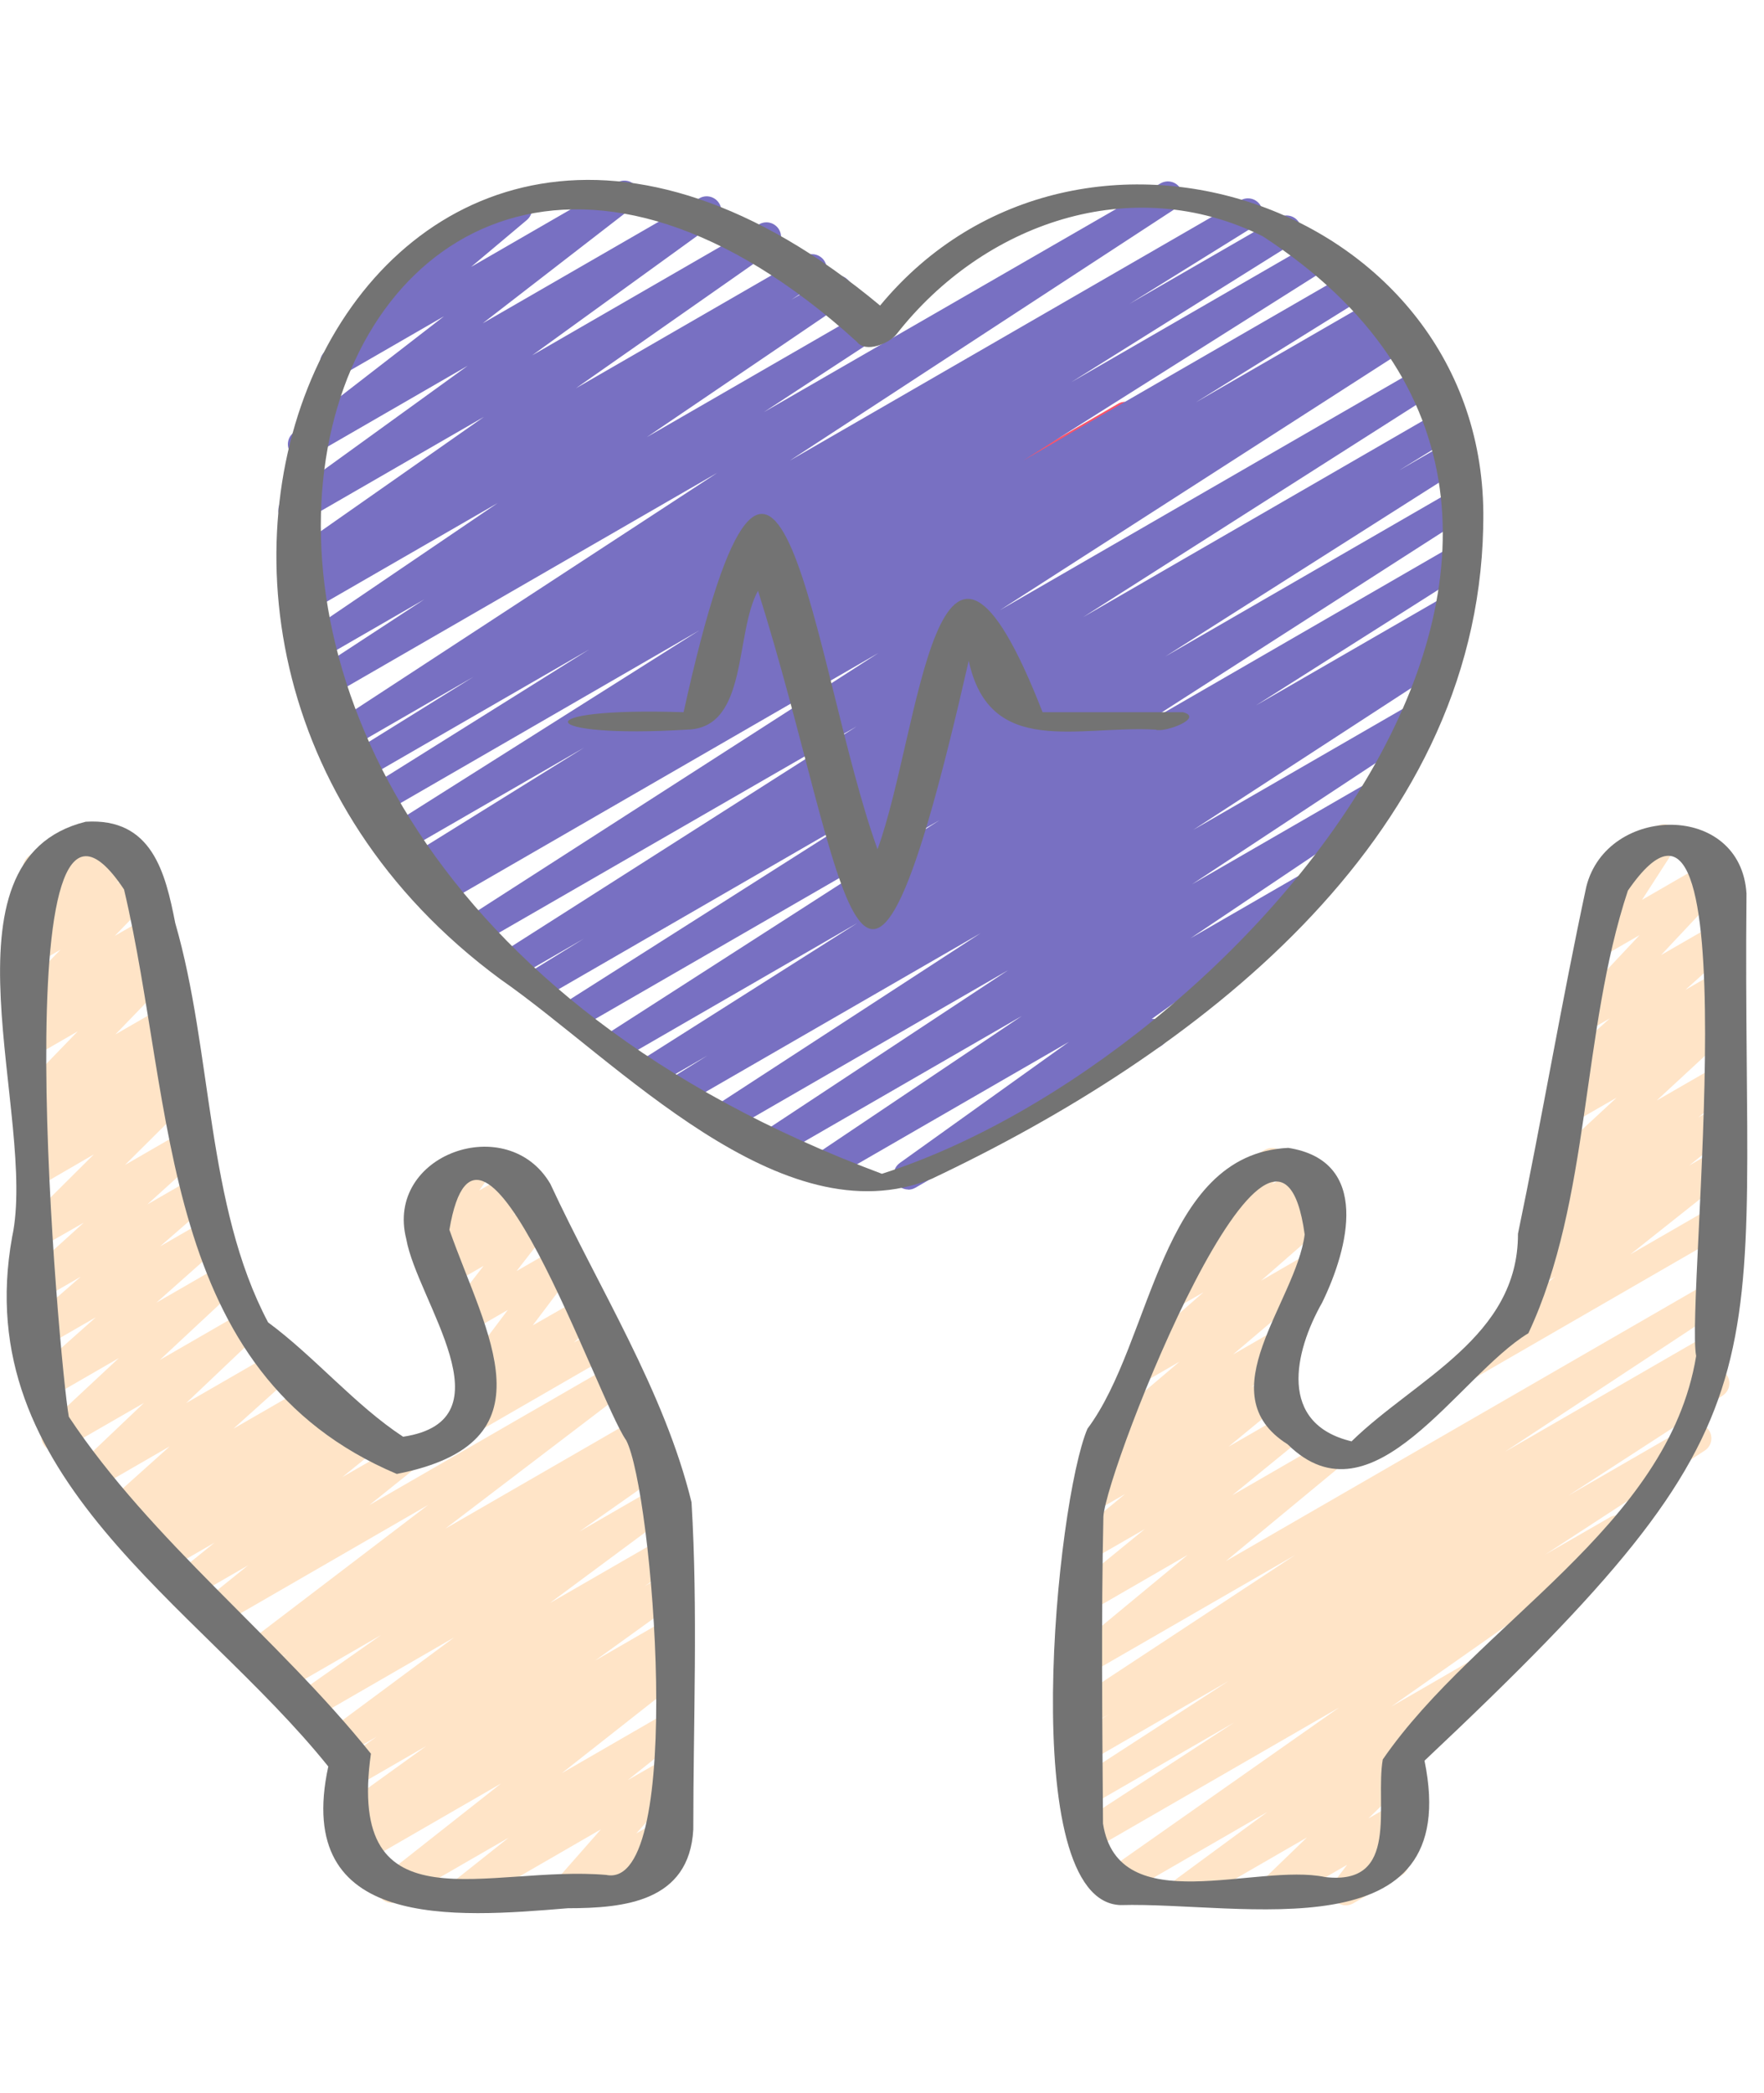 <svg width="59" height="70" viewBox="0 0 59 70" fill="none" xmlns="http://www.w3.org/2000/svg">
<g clip-path="url(#clip0_24005_4743)">
<g clip-path="url(#clip1_24005_4743)">
<g clip-path="url(#clip2_24005_4743)">
<path d="M39.636 63.723C39.533 63.723 39.432 63.69 39.349 63.63C39.265 63.569 39.203 63.484 39.17 63.386C39.138 63.288 39.138 63.182 39.169 63.084C39.201 62.986 39.263 62.9 39.346 62.839L42.396 60.595L37.479 63.435C37.37 63.503 37.238 63.524 37.113 63.495C36.988 63.467 36.88 63.39 36.81 63.282C36.742 63.173 36.718 63.043 36.744 62.917C36.771 62.792 36.846 62.682 36.953 62.611L44.786 57.108L36.462 61.913C36.351 61.978 36.22 61.996 36.096 61.965C35.972 61.934 35.866 61.856 35.799 61.747C35.732 61.638 35.71 61.508 35.738 61.383C35.766 61.258 35.842 61.15 35.95 61.08L41.287 57.602L36.448 60.395C36.338 60.457 36.207 60.475 36.084 60.443C35.961 60.411 35.855 60.333 35.789 60.225C35.722 60.116 35.701 59.986 35.729 59.862C35.757 59.738 35.832 59.63 35.938 59.56L41.099 56.214L36.447 58.9C36.336 58.963 36.205 58.981 36.082 58.949C35.958 58.917 35.852 58.838 35.786 58.729C35.72 58.62 35.699 58.489 35.728 58.365C35.756 58.24 35.833 58.132 35.94 58.063L37.097 57.327L36.448 57.702C36.338 57.762 36.209 57.778 36.087 57.746C35.966 57.714 35.861 57.636 35.795 57.53C35.729 57.423 35.706 57.294 35.732 57.171C35.758 57.048 35.83 56.94 35.934 56.869L43.321 52.004L36.448 55.97C36.342 56.033 36.216 56.053 36.096 56.027C35.976 56 35.87 55.929 35.8 55.828C35.729 55.727 35.7 55.603 35.717 55.481C35.734 55.359 35.797 55.248 35.893 55.171L39.723 52.002L36.448 53.895C36.342 53.956 36.216 53.975 36.097 53.947C35.977 53.92 35.872 53.849 35.802 53.748C35.733 53.647 35.704 53.524 35.721 53.402C35.738 53.281 35.8 53.17 35.895 53.092L38.288 51.139L36.443 52.201C36.337 52.264 36.211 52.285 36.09 52.258C35.969 52.232 35.863 52.161 35.793 52.059C35.723 51.958 35.693 51.834 35.711 51.711C35.729 51.589 35.792 51.478 35.889 51.401L37.628 49.968L36.532 50.599C36.425 50.663 36.298 50.684 36.177 50.657C36.055 50.63 35.948 50.558 35.878 50.455C35.808 50.352 35.78 50.226 35.8 50.103C35.82 49.98 35.886 49.87 35.984 49.794L37.498 48.594L37.042 48.858C36.937 48.918 36.812 48.937 36.694 48.91C36.575 48.884 36.47 48.814 36.4 48.714C36.33 48.615 36.3 48.493 36.315 48.372C36.33 48.251 36.389 48.14 36.482 48.061L39.454 45.537L38.329 46.187C38.224 46.246 38.1 46.265 37.981 46.239C37.863 46.213 37.759 46.144 37.688 46.045C37.618 45.947 37.587 45.826 37.6 45.705C37.614 45.585 37.671 45.474 37.762 45.394L40.248 43.221L39.572 43.611C39.466 43.672 39.341 43.691 39.221 43.664C39.102 43.638 38.997 43.567 38.927 43.467C38.857 43.366 38.827 43.243 38.843 43.122C38.859 43.001 38.921 42.89 39.015 42.811L39.938 42.041C39.863 42.014 39.795 41.969 39.741 41.909C39.687 41.85 39.649 41.778 39.629 41.7C39.61 41.622 39.61 41.541 39.629 41.463C39.648 41.385 39.687 41.313 39.74 41.254L40.708 40.182C40.649 40.141 40.599 40.087 40.564 40.025C40.532 39.969 40.511 39.908 40.502 39.844C40.494 39.781 40.498 39.716 40.515 39.654C40.531 39.592 40.56 39.534 40.599 39.483C40.638 39.432 40.687 39.389 40.743 39.357L42.297 38.459C42.397 38.4 42.516 38.38 42.63 38.401C42.745 38.422 42.848 38.484 42.921 38.574C42.995 38.665 43.033 38.779 43.03 38.895C43.027 39.012 42.983 39.123 42.904 39.21L42.548 39.604L43.6 38.996C43.706 38.935 43.831 38.916 43.95 38.943C44.069 38.97 44.174 39.04 44.244 39.14C44.314 39.24 44.344 39.363 44.328 39.484C44.312 39.605 44.252 39.716 44.158 39.795L44.015 39.913L44.097 39.866C44.203 39.806 44.326 39.788 44.445 39.814C44.563 39.84 44.667 39.909 44.738 40.008C44.808 40.106 44.84 40.227 44.826 40.347C44.812 40.468 44.755 40.579 44.664 40.659L42.177 42.832L43.649 41.98C43.755 41.917 43.881 41.897 44.001 41.922C44.122 41.948 44.228 42.018 44.299 42.119C44.37 42.22 44.4 42.344 44.384 42.466C44.368 42.588 44.306 42.699 44.211 42.778L41.237 45.302L42.798 44.401C42.905 44.34 43.031 44.321 43.151 44.349C43.271 44.377 43.376 44.449 43.446 44.55C43.515 44.652 43.543 44.777 43.525 44.898C43.506 45.02 43.443 45.131 43.346 45.208L41.836 46.404L42.273 46.151C42.38 46.091 42.504 46.072 42.623 46.099C42.743 46.127 42.847 46.197 42.917 46.297C42.986 46.398 43.016 46.521 43 46.642C42.983 46.763 42.922 46.873 42.829 46.952L41.088 48.384L43.056 47.251C43.162 47.189 43.288 47.169 43.409 47.196C43.529 47.223 43.635 47.294 43.705 47.396C43.775 47.497 43.804 47.621 43.787 47.743C43.769 47.865 43.706 47.976 43.61 48.054L41.216 50.007L44.273 48.242C44.379 48.18 44.505 48.16 44.625 48.186C44.745 48.212 44.851 48.283 44.922 48.384C44.992 48.485 45.021 48.609 45.004 48.731C44.987 48.853 44.924 48.964 44.828 49.042L40.998 52.212L57.197 42.859C57.307 42.798 57.437 42.782 57.558 42.814C57.68 42.846 57.784 42.924 57.85 43.031C57.916 43.138 57.939 43.266 57.913 43.389C57.887 43.512 57.815 43.62 57.712 43.692L50.33 48.556L57.167 44.608C57.278 44.545 57.409 44.527 57.532 44.559C57.656 44.591 57.762 44.67 57.828 44.779C57.894 44.888 57.915 45.019 57.886 45.143C57.858 45.267 57.781 45.375 57.674 45.444L56.531 46.169L57.115 45.832C57.226 45.772 57.355 45.756 57.477 45.788C57.599 45.821 57.703 45.899 57.769 46.006C57.835 46.114 57.857 46.242 57.83 46.365C57.803 46.489 57.731 46.597 57.627 46.667L52.456 50.018L56.495 47.686C56.55 47.652 56.61 47.63 56.674 47.62C56.737 47.609 56.802 47.612 56.865 47.627C56.927 47.642 56.986 47.669 57.038 47.707C57.09 47.744 57.134 47.792 57.168 47.847C57.202 47.901 57.224 47.962 57.234 48.026C57.244 48.089 57.242 48.154 57.227 48.217C57.212 48.279 57.185 48.338 57.147 48.39C57.109 48.442 57.062 48.486 57.007 48.52L51.681 51.991L53.842 50.746C53.951 50.683 54.08 50.664 54.202 50.694C54.325 50.724 54.431 50.8 54.498 50.906C54.566 51.012 54.59 51.14 54.566 51.264C54.542 51.387 54.471 51.497 54.368 51.569L46.527 57.079L49.545 55.336C49.653 55.274 49.781 55.256 49.902 55.285C50.023 55.314 50.129 55.389 50.197 55.493C50.265 55.597 50.291 55.724 50.269 55.846C50.247 55.969 50.179 56.079 50.079 56.153L46.819 58.552C46.908 58.537 46.999 58.546 47.084 58.579C47.168 58.612 47.242 58.667 47.297 58.739C47.369 58.834 47.404 58.953 47.394 59.072C47.385 59.191 47.332 59.302 47.246 59.385L45.767 60.816L46.664 60.301C46.762 60.244 46.877 60.223 46.989 60.242C47.1 60.262 47.202 60.319 47.275 60.406C47.35 60.491 47.393 60.599 47.397 60.712C47.401 60.825 47.367 60.935 47.298 61.026L46.699 61.816C46.772 61.826 46.842 61.853 46.903 61.894C46.964 61.936 47.015 61.991 47.051 62.055C47.083 62.111 47.104 62.172 47.113 62.236C47.121 62.3 47.117 62.364 47.101 62.427C47.084 62.489 47.055 62.547 47.016 62.598C46.977 62.649 46.928 62.691 46.872 62.723L45.252 63.66C45.154 63.714 45.041 63.734 44.93 63.715C44.82 63.696 44.719 63.64 44.645 63.556C44.571 63.471 44.528 63.364 44.524 63.252C44.52 63.14 44.554 63.03 44.621 62.94L45.056 62.366L42.813 63.66C42.71 63.721 42.588 63.74 42.471 63.717C42.354 63.693 42.249 63.627 42.177 63.532C42.105 63.437 42.071 63.318 42.08 63.199C42.089 63.08 42.142 62.968 42.228 62.885L43.711 61.453L39.886 63.662C39.812 63.705 39.727 63.727 39.642 63.727L39.636 63.723Z" fill="#FFE4C7"/>
<path d="M49.029 46.184C48.927 46.184 48.828 46.152 48.745 46.093C48.663 46.034 48.6 45.951 48.567 45.855C48.533 45.759 48.531 45.655 48.559 45.557C48.588 45.46 48.646 45.373 48.726 45.311L52.023 42.691L51.49 42.999C51.383 43.06 51.258 43.079 51.137 43.052C51.017 43.025 50.912 42.953 50.842 42.851C50.772 42.75 50.744 42.626 50.762 42.504C50.78 42.382 50.843 42.271 50.939 42.194L52.296 41.104L51.81 41.384C51.703 41.446 51.577 41.465 51.457 41.437C51.337 41.41 51.231 41.338 51.162 41.237C51.092 41.135 51.063 41.011 51.081 40.889C51.099 40.767 51.163 40.657 51.259 40.579L52.337 39.709L52.115 39.838C52.011 39.898 51.888 39.919 51.77 39.894C51.651 39.87 51.547 39.803 51.475 39.706C51.403 39.609 51.37 39.488 51.382 39.368C51.393 39.248 51.449 39.137 51.538 39.055L54.072 36.708L52.559 37.58C52.452 37.641 52.326 37.659 52.207 37.632C52.087 37.604 51.982 37.532 51.913 37.431C51.844 37.329 51.815 37.205 51.833 37.084C51.851 36.962 51.914 36.852 52.01 36.775L52.536 36.354C52.44 36.348 52.347 36.313 52.27 36.255C52.193 36.197 52.136 36.117 52.104 36.026C52.072 35.935 52.068 35.837 52.092 35.743C52.115 35.65 52.166 35.565 52.238 35.501L53.844 34.058L53.172 34.446C53.071 34.504 52.952 34.523 52.837 34.501C52.722 34.479 52.619 34.416 52.546 34.325C52.473 34.233 52.435 34.119 52.44 34.002C52.444 33.885 52.49 33.773 52.569 33.687L54.84 31.273L53.662 31.953C53.567 32.008 53.457 32.029 53.348 32.014C53.239 31.998 53.139 31.947 53.063 31.867C52.988 31.788 52.941 31.685 52.93 31.576C52.92 31.467 52.947 31.357 53.006 31.265L54.163 29.464C54.048 29.497 53.925 29.487 53.818 29.435C53.71 29.384 53.625 29.295 53.578 29.185C53.532 29.075 53.527 28.951 53.565 28.838C53.603 28.725 53.681 28.63 53.784 28.57L55.408 27.633C55.503 27.577 55.614 27.555 55.723 27.571C55.832 27.586 55.932 27.638 56.008 27.717C56.084 27.797 56.131 27.9 56.141 28.009C56.151 28.119 56.124 28.229 56.064 28.321L54.921 30.094L57.228 28.762C57.33 28.703 57.449 28.683 57.565 28.705C57.68 28.727 57.784 28.789 57.857 28.881C57.93 28.974 57.968 29.089 57.963 29.206C57.958 29.324 57.91 29.435 57.83 29.521L55.558 31.94L57.404 30.876C57.509 30.814 57.633 30.794 57.752 30.818C57.871 30.843 57.976 30.911 58.048 31.01C58.119 31.108 58.151 31.23 58.138 31.351C58.125 31.471 58.067 31.583 57.976 31.664L56.371 33.105L57.374 32.526C57.481 32.462 57.608 32.442 57.73 32.469C57.852 32.495 57.958 32.568 58.028 32.671C58.098 32.774 58.126 32.899 58.107 33.022C58.087 33.145 58.021 33.256 57.922 33.332L57.572 33.616C57.654 33.611 57.737 33.626 57.812 33.66C57.887 33.695 57.952 33.748 58.001 33.814C58.073 33.91 58.106 34.03 58.095 34.15C58.084 34.27 58.029 34.382 57.941 34.464L55.408 36.807L57.328 35.7C57.435 35.638 57.561 35.619 57.681 35.646C57.801 35.673 57.907 35.745 57.976 35.847C58.046 35.948 58.075 36.073 58.057 36.194C58.039 36.316 57.975 36.427 57.879 36.504L56.799 37.375L57.305 37.084C57.412 37.022 57.538 37.003 57.658 37.031C57.778 37.058 57.883 37.129 57.953 37.231C58.023 37.333 58.051 37.457 58.033 37.579C58.016 37.701 57.952 37.811 57.856 37.889L56.499 38.979L57.278 38.527C57.385 38.466 57.511 38.447 57.631 38.475C57.751 38.503 57.856 38.575 57.925 38.677C57.994 38.779 58.022 38.903 58.004 39.025C57.986 39.147 57.922 39.257 57.826 39.334L54.529 41.951L57.244 40.384C57.3 40.349 57.362 40.327 57.426 40.317C57.491 40.307 57.557 40.31 57.62 40.326C57.684 40.342 57.743 40.371 57.795 40.41C57.847 40.45 57.891 40.499 57.924 40.556C57.956 40.612 57.977 40.675 57.986 40.74C57.994 40.804 57.989 40.87 57.971 40.933C57.953 40.996 57.923 41.055 57.882 41.106C57.841 41.157 57.791 41.199 57.733 41.23L49.274 46.115C49.199 46.158 49.115 46.181 49.029 46.181V46.184Z" fill="#FFE4C7"/>
<path d="M15.287 48.204C15.188 48.205 15.091 48.175 15.008 48.119C14.926 48.063 14.863 47.983 14.828 47.89C14.793 47.797 14.786 47.696 14.81 47.599C14.834 47.503 14.887 47.416 14.961 47.35L15.981 46.441C15.891 46.44 15.802 46.415 15.725 46.367C15.648 46.318 15.586 46.25 15.546 46.169C15.506 46.087 15.489 45.996 15.498 45.906C15.506 45.816 15.54 45.73 15.594 45.657L16.986 43.808L15.606 44.605C15.508 44.66 15.393 44.681 15.281 44.662C15.17 44.643 15.068 44.586 14.994 44.5C14.919 44.415 14.877 44.307 14.873 44.193C14.87 44.08 14.906 43.969 14.975 43.88L16.174 42.336L15.039 42.99C14.938 43.048 14.82 43.069 14.706 43.048C14.592 43.027 14.488 42.966 14.415 42.876C14.341 42.786 14.302 42.673 14.305 42.557C14.307 42.441 14.351 42.329 14.428 42.242L15.109 41.475L14.606 41.766C14.509 41.822 14.396 41.843 14.286 41.827C14.175 41.81 14.074 41.756 13.999 41.673C13.923 41.591 13.878 41.485 13.871 41.374C13.864 41.262 13.895 41.152 13.96 41.061L14.5 40.291C14.315 40.259 14.159 40.206 14.067 40.046C14.035 39.99 14.014 39.929 14.005 39.865C13.997 39.801 14.001 39.737 14.018 39.675C14.034 39.612 14.063 39.554 14.102 39.503C14.141 39.452 14.19 39.41 14.246 39.378L15.841 38.457C15.937 38.401 16.05 38.38 16.16 38.396C16.271 38.413 16.372 38.467 16.447 38.549C16.523 38.632 16.568 38.737 16.575 38.849C16.582 38.96 16.551 39.071 16.486 39.162L16.029 39.814L17.241 39.114C17.341 39.055 17.459 39.035 17.573 39.056C17.688 39.076 17.791 39.137 17.865 39.227C17.938 39.317 17.977 39.431 17.975 39.547C17.973 39.663 17.929 39.775 17.852 39.862L17.171 40.63L17.846 40.24C17.945 40.184 18.059 40.164 18.171 40.183C18.283 40.202 18.384 40.259 18.459 40.344C18.533 40.43 18.575 40.538 18.579 40.651C18.582 40.764 18.547 40.875 18.477 40.965L17.278 42.509L18.578 41.759C18.676 41.706 18.789 41.688 18.899 41.707C19.008 41.726 19.108 41.782 19.181 41.866C19.255 41.95 19.297 42.056 19.303 42.167C19.308 42.278 19.275 42.388 19.21 42.478L17.818 44.326L19.39 43.428C19.494 43.368 19.618 43.348 19.737 43.373C19.855 43.398 19.96 43.467 20.031 43.565C20.102 43.663 20.134 43.785 20.121 43.905C20.108 44.026 20.05 44.137 19.96 44.217L19.19 44.903L19.903 44.492C20.015 44.427 20.149 44.41 20.274 44.443C20.4 44.477 20.506 44.559 20.571 44.671C20.636 44.784 20.654 44.917 20.62 45.043C20.586 45.168 20.504 45.275 20.392 45.34L15.537 48.143C15.461 48.186 15.375 48.207 15.287 48.204Z" fill="#FFE4C7"/>
<path d="M15.566 63.722C15.464 63.723 15.365 63.691 15.282 63.633C15.199 63.574 15.137 63.491 15.103 63.395C15.07 63.299 15.067 63.195 15.095 63.098C15.123 63 15.181 62.914 15.261 62.85L17.014 61.458L13.345 63.576C13.238 63.638 13.112 63.657 12.991 63.629C12.871 63.601 12.766 63.529 12.696 63.426C12.627 63.324 12.599 63.2 12.618 63.078C12.637 62.955 12.701 62.845 12.798 62.769L16.759 59.647L12.079 62.349C11.969 62.419 11.836 62.442 11.709 62.414C11.582 62.385 11.472 62.308 11.402 62.198C11.332 62.089 11.309 61.956 11.337 61.829C11.366 61.702 11.443 61.592 11.553 61.522L11.924 61.266C11.814 61.313 11.691 61.318 11.577 61.28C11.464 61.242 11.368 61.164 11.309 61.061C11.249 60.957 11.229 60.835 11.253 60.718C11.277 60.601 11.343 60.497 11.439 60.425L14.262 58.391L11.965 59.717C11.855 59.787 11.723 59.81 11.596 59.782C11.469 59.754 11.359 59.677 11.289 59.567C11.22 59.458 11.196 59.325 11.224 59.198C11.252 59.071 11.33 58.961 11.439 58.891L12.602 58.082L11.486 58.723C11.378 58.786 11.25 58.805 11.129 58.776C11.007 58.747 10.901 58.673 10.832 58.569C10.763 58.464 10.737 58.337 10.759 58.214C10.781 58.091 10.849 57.981 10.95 57.907L15.191 54.761L10.378 57.54C10.268 57.607 10.137 57.628 10.012 57.599C9.887 57.571 9.778 57.494 9.709 57.386C9.64 57.278 9.617 57.147 9.643 57.021C9.67 56.896 9.745 56.786 9.852 56.715L12.745 54.682L9.471 56.575C9.361 56.641 9.23 56.661 9.105 56.63C8.981 56.6 8.873 56.523 8.805 56.414C8.737 56.305 8.715 56.174 8.743 56.049C8.77 55.924 8.846 55.815 8.954 55.745L9.607 55.309L8.749 55.802C8.642 55.863 8.515 55.88 8.395 55.852C8.275 55.823 8.171 55.75 8.102 55.647C8.034 55.544 8.007 55.419 8.026 55.297C8.046 55.176 8.111 55.066 8.209 54.99L14.325 50.328L7.383 54.338C7.276 54.401 7.15 54.421 7.029 54.394C6.908 54.367 6.801 54.295 6.731 54.193C6.661 54.091 6.632 53.966 6.651 53.843C6.669 53.721 6.734 53.61 6.831 53.533L8.297 52.352L6.496 53.391C6.39 53.452 6.264 53.471 6.144 53.444C6.024 53.417 5.919 53.345 5.849 53.244C5.78 53.143 5.751 53.019 5.768 52.897C5.786 52.776 5.849 52.665 5.944 52.587L7.176 51.592L5.64 52.478C5.533 52.539 5.406 52.556 5.286 52.528C5.166 52.499 5.061 52.426 4.993 52.323C4.924 52.22 4.897 52.095 4.917 51.974C4.937 51.852 5.002 51.742 5.099 51.666L5.155 51.623L4.945 51.741C4.838 51.802 4.711 51.82 4.591 51.792C4.471 51.763 4.366 51.691 4.297 51.588C4.228 51.486 4.2 51.361 4.22 51.239C4.239 51.117 4.304 51.007 4.401 50.931L4.688 50.708L4.225 50.974C4.121 51.035 3.997 51.054 3.879 51.029C3.76 51.004 3.655 50.936 3.584 50.838C3.513 50.74 3.481 50.619 3.494 50.498C3.507 50.378 3.564 50.267 3.654 50.186L5.678 48.371L3.154 49.828C3.05 49.889 2.928 49.909 2.81 49.885C2.692 49.861 2.588 49.794 2.516 49.698C2.444 49.602 2.41 49.483 2.421 49.363C2.431 49.244 2.485 49.132 2.572 49.05L4.813 46.92L2.113 48.476C2.009 48.535 1.887 48.555 1.77 48.53C1.653 48.505 1.548 48.439 1.477 48.343C1.406 48.246 1.372 48.127 1.383 48.008C1.393 47.889 1.447 47.777 1.535 47.695L3.974 45.42L1.546 46.822C1.441 46.879 1.319 46.896 1.203 46.87C1.086 46.843 0.983 46.775 0.914 46.677C0.844 46.58 0.813 46.461 0.825 46.342C0.838 46.223 0.893 46.113 0.981 46.032L3.208 44.053L1.467 45.058C1.362 45.12 1.237 45.14 1.118 45.114C0.998 45.089 0.893 45.02 0.822 44.92C0.751 44.821 0.72 44.698 0.734 44.577C0.749 44.456 0.809 44.344 0.901 44.265L2.704 42.696L1.442 43.426C1.337 43.486 1.214 43.506 1.096 43.48C0.978 43.456 0.873 43.388 0.802 43.29C0.731 43.192 0.698 43.071 0.711 42.951C0.723 42.831 0.78 42.72 0.87 42.639L2.801 40.891L1.402 41.691C1.299 41.751 1.178 41.771 1.062 41.748C0.945 41.724 0.841 41.66 0.769 41.565C0.697 41.471 0.661 41.354 0.669 41.235C0.677 41.117 0.728 41.005 0.812 40.921L3.139 38.607L1.371 39.634C1.264 39.695 1.139 39.715 1.018 39.688C0.898 39.661 0.793 39.59 0.723 39.489C0.653 39.388 0.623 39.264 0.64 39.143C0.658 39.021 0.72 38.91 0.815 38.832L1.16 38.55C1.056 38.562 0.951 38.54 0.861 38.488C0.77 38.435 0.699 38.355 0.657 38.259C0.615 38.163 0.605 38.057 0.628 37.955C0.652 37.853 0.707 37.761 0.787 37.693L1.464 37.108L1.329 37.187C1.226 37.246 1.106 37.266 0.99 37.244C0.874 37.221 0.77 37.158 0.698 37.065C0.625 36.972 0.589 36.855 0.595 36.738C0.601 36.62 0.65 36.508 0.732 36.423L2.601 34.491L1.297 35.244C1.192 35.304 1.069 35.324 0.951 35.299C0.833 35.274 0.728 35.206 0.657 35.109C0.586 35.011 0.554 34.891 0.566 34.771C0.578 34.651 0.634 34.539 0.724 34.458L1.42 33.827L1.274 33.911C1.172 33.971 1.051 33.992 0.934 33.97C0.818 33.948 0.713 33.884 0.64 33.79C0.568 33.697 0.531 33.58 0.538 33.462C0.545 33.343 0.594 33.231 0.677 33.147L2.026 31.759L1.241 32.216C1.139 32.275 1.018 32.295 0.902 32.272C0.785 32.249 0.681 32.185 0.609 32.091C0.536 31.997 0.501 31.88 0.508 31.762C0.515 31.644 0.565 31.532 0.649 31.448L1.309 30.782L1.218 30.834C1.119 30.892 1.002 30.913 0.888 30.893C0.775 30.874 0.672 30.815 0.598 30.727C0.524 30.639 0.483 30.527 0.482 30.412C0.482 30.297 0.523 30.186 0.596 30.097L1.105 29.481C1.016 29.451 0.937 29.396 0.878 29.323C0.819 29.249 0.782 29.16 0.773 29.066C0.763 28.972 0.781 28.878 0.824 28.794C0.866 28.709 0.932 28.639 1.014 28.592L2.677 27.632C2.776 27.573 2.892 27.552 3.006 27.571C3.119 27.59 3.221 27.649 3.296 27.737C3.37 27.825 3.41 27.937 3.41 28.052C3.41 28.168 3.37 28.279 3.296 28.368L3.085 28.617L3.969 28.107C4.071 28.048 4.192 28.028 4.308 28.05C4.425 28.073 4.529 28.138 4.601 28.232C4.673 28.326 4.709 28.443 4.702 28.561C4.695 28.679 4.644 28.791 4.561 28.875L3.901 29.542L4.583 29.148C4.685 29.082 4.808 29.056 4.929 29.075C5.049 29.095 5.157 29.159 5.233 29.254C5.309 29.349 5.346 29.47 5.338 29.591C5.33 29.713 5.277 29.827 5.189 29.911L3.838 31.3L4.897 30.689C5.003 30.627 5.127 30.607 5.246 30.632C5.366 30.657 5.472 30.725 5.543 30.824C5.615 30.923 5.646 31.045 5.632 31.166C5.618 31.288 5.56 31.399 5.468 31.479L4.768 32.111L5.13 31.9C5.232 31.842 5.352 31.822 5.467 31.845C5.583 31.868 5.686 31.931 5.759 32.024C5.831 32.117 5.867 32.233 5.861 32.35C5.855 32.468 5.807 32.579 5.725 32.664L3.86 34.595L5.479 33.661C5.585 33.6 5.709 33.581 5.828 33.607C5.947 33.633 6.052 33.702 6.123 33.801C6.193 33.901 6.224 34.023 6.209 34.144C6.195 34.265 6.135 34.376 6.043 34.455L5.367 35.039L5.715 34.845C5.821 34.785 5.946 34.766 6.066 34.793C6.185 34.821 6.29 34.892 6.359 34.992C6.429 35.093 6.458 35.216 6.442 35.337C6.425 35.458 6.363 35.569 6.269 35.647L6.04 35.835C6.132 35.809 6.23 35.811 6.32 35.841C6.411 35.871 6.491 35.927 6.55 36.002C6.623 36.097 6.658 36.214 6.65 36.333C6.642 36.452 6.591 36.563 6.507 36.647L4.18 38.961L6.284 37.746C6.389 37.686 6.512 37.666 6.63 37.691C6.748 37.717 6.853 37.785 6.924 37.882C6.995 37.98 7.028 38.101 7.015 38.221C7.003 38.341 6.946 38.452 6.856 38.533L4.926 40.282L6.594 39.319C6.7 39.257 6.824 39.237 6.944 39.263C7.063 39.288 7.169 39.358 7.24 39.457C7.311 39.556 7.342 39.679 7.327 39.8C7.312 39.921 7.253 40.033 7.16 40.112L5.356 41.683L6.886 40.8C6.991 40.738 7.115 40.717 7.234 40.742C7.354 40.767 7.46 40.836 7.531 40.935C7.603 41.034 7.634 41.156 7.62 41.277C7.607 41.398 7.548 41.51 7.456 41.59L5.231 43.566L7.206 42.426C7.31 42.367 7.433 42.347 7.55 42.372C7.667 42.396 7.771 42.463 7.843 42.559C7.914 42.656 7.947 42.775 7.937 42.894C7.926 43.013 7.872 43.125 7.785 43.207L5.346 45.482L7.888 44.015C7.992 43.954 8.114 43.934 8.232 43.958C8.349 43.982 8.454 44.049 8.525 44.145C8.597 44.241 8.631 44.36 8.621 44.48C8.611 44.599 8.557 44.711 8.47 44.793L6.227 46.924L9.258 45.175C9.362 45.113 9.487 45.092 9.606 45.117C9.725 45.142 9.831 45.211 9.902 45.309C9.974 45.408 10.006 45.53 9.992 45.651C9.979 45.772 9.92 45.883 9.829 45.964L7.805 47.783L10.497 46.23C10.604 46.169 10.73 46.151 10.851 46.179C10.971 46.207 11.076 46.28 11.145 46.382C11.213 46.485 11.241 46.61 11.222 46.731C11.202 46.853 11.138 46.964 11.04 47.04L10.752 47.258L11.327 46.926C11.434 46.864 11.561 46.845 11.682 46.874C11.803 46.902 11.909 46.975 11.978 47.078C12.047 47.182 12.074 47.307 12.053 47.43C12.033 47.553 11.967 47.663 11.868 47.738L11.815 47.78L12.13 47.6C12.237 47.54 12.362 47.522 12.481 47.55C12.6 47.578 12.705 47.649 12.774 47.75C12.843 47.851 12.872 47.974 12.855 48.095C12.838 48.216 12.776 48.326 12.681 48.404L11.449 49.4L13.276 48.348C13.382 48.285 13.509 48.265 13.63 48.292C13.751 48.319 13.857 48.391 13.928 48.493C13.998 48.595 14.026 48.72 14.008 48.843C13.989 48.965 13.925 49.076 13.828 49.153L12.355 50.335L20.464 45.656C20.572 45.595 20.698 45.577 20.818 45.606C20.938 45.635 21.043 45.708 21.112 45.81C21.18 45.913 21.207 46.038 21.187 46.16C21.167 46.282 21.102 46.392 21.005 46.468L14.89 51.127L21.315 47.419C21.425 47.353 21.556 47.333 21.681 47.363C21.805 47.393 21.913 47.471 21.981 47.58C22.049 47.688 22.071 47.819 22.044 47.944C22.016 48.069 21.94 48.179 21.833 48.248L21.177 48.69L21.746 48.362C21.856 48.295 21.987 48.273 22.112 48.302C22.237 48.331 22.346 48.408 22.415 48.516C22.484 48.624 22.508 48.755 22.481 48.88C22.454 49.006 22.379 49.116 22.272 49.187L19.382 51.219L22.093 49.654C22.201 49.591 22.329 49.572 22.45 49.601C22.572 49.629 22.678 49.703 22.747 49.808C22.816 49.913 22.842 50.039 22.82 50.163C22.798 50.286 22.73 50.396 22.629 50.47L18.387 53.616L22.2 51.417C22.309 51.349 22.44 51.328 22.566 51.357C22.691 51.386 22.799 51.462 22.868 51.57C22.937 51.679 22.961 51.809 22.934 51.935C22.908 52.06 22.833 52.17 22.726 52.241L21.562 53.05L22.202 52.682C22.31 52.623 22.437 52.607 22.557 52.638C22.676 52.668 22.78 52.743 22.846 52.847C22.913 52.951 22.938 53.076 22.916 53.197C22.894 53.319 22.827 53.428 22.728 53.502L19.904 55.537L22.198 54.212C22.307 54.143 22.44 54.119 22.567 54.148C22.694 54.176 22.804 54.253 22.874 54.363C22.944 54.473 22.967 54.605 22.939 54.732C22.911 54.859 22.833 54.97 22.724 55.039L22.289 55.338C22.398 55.301 22.517 55.303 22.625 55.346C22.733 55.388 22.822 55.466 22.877 55.568C22.932 55.669 22.949 55.787 22.926 55.9C22.902 56.013 22.84 56.114 22.749 56.186L18.788 59.303L22.202 57.331C22.308 57.269 22.435 57.249 22.555 57.276C22.676 57.304 22.782 57.376 22.851 57.479C22.92 57.581 22.948 57.705 22.93 57.827C22.911 57.949 22.847 58.06 22.751 58.137L20.995 59.535L22.201 58.841C22.301 58.782 22.419 58.761 22.534 58.782C22.648 58.802 22.751 58.863 22.825 58.953C22.899 59.042 22.938 59.156 22.936 59.272C22.933 59.388 22.889 59.5 22.812 59.587L21.282 61.317L22.195 60.791C22.307 60.726 22.441 60.709 22.566 60.742C22.691 60.776 22.798 60.858 22.863 60.97C22.928 61.083 22.945 61.216 22.912 61.342C22.878 61.467 22.796 61.574 22.684 61.639L19.189 63.656C19.089 63.714 18.971 63.734 18.858 63.713C18.744 63.693 18.641 63.632 18.567 63.542C18.494 63.453 18.455 63.34 18.456 63.225C18.458 63.109 18.501 62.998 18.577 62.91L20.099 61.18L15.813 63.656C15.738 63.699 15.654 63.722 15.568 63.721L15.566 63.722Z" fill="#FFE4C7"/>
<path d="M34.356 16.107C34.269 16.108 34.184 16.08 34.114 16.027C34.045 15.974 33.995 15.9 33.972 15.816C33.95 15.731 33.956 15.642 33.99 15.561C34.024 15.481 34.084 15.414 34.16 15.371L37.428 13.484C37.518 13.438 37.622 13.428 37.719 13.457C37.816 13.486 37.898 13.551 37.949 13.638C38 13.726 38.014 13.83 37.991 13.928C37.967 14.026 37.906 14.112 37.821 14.167L34.553 16.053C34.494 16.088 34.426 16.107 34.356 16.107Z" fill="#F9536B"/>
<path d="M30.379 39.782C30.276 39.782 30.175 39.749 30.091 39.688C30.007 39.627 29.945 39.541 29.913 39.443C29.882 39.344 29.882 39.238 29.915 39.139C29.947 39.041 30.01 38.956 30.094 38.895L35.751 34.845L27.843 39.411C27.733 39.473 27.604 39.491 27.481 39.46C27.358 39.429 27.253 39.351 27.186 39.244C27.119 39.137 27.096 39.008 27.123 38.884C27.149 38.76 27.222 38.652 27.327 38.581L34.176 33.979L26.182 38.593C26.072 38.66 25.94 38.68 25.815 38.65C25.689 38.62 25.581 38.541 25.514 38.432C25.446 38.322 25.424 38.19 25.453 38.065C25.482 37.939 25.559 37.83 25.668 37.761L33.722 32.445L24.578 37.724C24.523 37.758 24.463 37.78 24.399 37.791C24.336 37.8 24.271 37.798 24.208 37.783C24.146 37.768 24.087 37.741 24.035 37.703C23.983 37.665 23.939 37.618 23.905 37.563C23.872 37.508 23.849 37.447 23.839 37.384C23.829 37.32 23.832 37.256 23.847 37.193C23.862 37.131 23.889 37.072 23.927 37.02C23.965 36.968 24.012 36.924 24.067 36.89L32.797 31.21L23.061 36.83C22.95 36.897 22.816 36.917 22.69 36.885C22.564 36.854 22.456 36.773 22.389 36.661C22.322 36.55 22.302 36.416 22.334 36.29C22.366 36.164 22.446 36.056 22.558 35.989L23.665 35.3L22.087 36.211C21.976 36.278 21.842 36.298 21.716 36.267C21.589 36.235 21.48 36.155 21.413 36.044C21.346 35.932 21.326 35.798 21.357 35.672C21.388 35.545 21.469 35.437 21.58 35.369L28.673 30.872L20.862 35.384C20.751 35.446 20.621 35.462 20.499 35.43C20.376 35.398 20.271 35.319 20.205 35.211C20.139 35.103 20.117 34.974 20.145 34.85C20.172 34.726 20.246 34.618 20.352 34.548L31.424 27.43L19.452 34.342C19.341 34.409 19.207 34.429 19.081 34.398C18.954 34.366 18.845 34.286 18.778 34.174C18.711 34.063 18.691 33.929 18.722 33.803C18.753 33.676 18.834 33.567 18.945 33.5L28.833 27.219L18.222 33.35C18.166 33.383 18.105 33.404 18.042 33.414C17.978 33.423 17.913 33.42 17.851 33.404C17.788 33.388 17.73 33.36 17.678 33.322C17.627 33.283 17.583 33.235 17.55 33.18C17.517 33.124 17.495 33.063 17.486 33C17.477 32.936 17.48 32.871 17.496 32.809C17.512 32.746 17.54 32.688 17.578 32.636C17.616 32.585 17.665 32.541 17.72 32.508L19.531 31.391L17.391 32.626C17.282 32.677 17.157 32.686 17.042 32.651C16.927 32.616 16.829 32.54 16.766 32.437C16.704 32.334 16.681 32.211 16.703 32.093C16.725 31.974 16.79 31.869 16.886 31.795L28.653 24.294L16.195 31.479C16.084 31.547 15.951 31.568 15.825 31.538C15.699 31.507 15.59 31.428 15.522 31.317C15.454 31.206 15.434 31.073 15.464 30.947C15.495 30.821 15.574 30.712 15.685 30.644L29.382 21.838L14.962 30.166C14.907 30.198 14.845 30.22 14.782 30.229C14.718 30.239 14.653 30.235 14.591 30.219C14.529 30.204 14.47 30.176 14.419 30.137C14.367 30.099 14.324 30.05 14.291 29.995C14.258 29.94 14.236 29.879 14.227 29.815C14.218 29.752 14.221 29.687 14.237 29.624C14.253 29.562 14.281 29.503 14.319 29.452C14.358 29.401 14.406 29.357 14.461 29.324L14.577 29.253L14.318 29.401C14.207 29.468 14.073 29.487 13.947 29.456C13.821 29.424 13.713 29.343 13.646 29.232C13.579 29.12 13.56 28.986 13.591 28.86C13.623 28.734 13.704 28.626 13.815 28.559L19.534 25.005L13.585 28.439C13.473 28.507 13.34 28.527 13.213 28.495C13.087 28.464 12.978 28.383 12.911 28.272C12.844 28.16 12.824 28.026 12.856 27.9C12.887 27.774 12.967 27.665 13.079 27.598L23.387 21.084L12.762 27.225C12.651 27.291 12.517 27.311 12.391 27.279C12.265 27.248 12.157 27.167 12.09 27.056C12.023 26.944 12.003 26.811 12.035 26.684C12.067 26.558 12.147 26.45 12.259 26.383L19.705 21.721L12.107 26.108C11.996 26.174 11.862 26.194 11.736 26.162C11.61 26.13 11.502 26.05 11.435 25.938C11.368 25.827 11.349 25.693 11.38 25.567C11.412 25.441 11.493 25.333 11.604 25.266L15.836 22.636L11.592 25.086C11.481 25.154 11.348 25.176 11.222 25.146C11.096 25.116 10.987 25.037 10.918 24.926C10.851 24.816 10.829 24.683 10.859 24.557C10.889 24.43 10.968 24.321 11.078 24.253L23.994 15.811L10.898 23.372C10.787 23.44 10.654 23.461 10.528 23.431C10.402 23.401 10.292 23.322 10.224 23.212C10.156 23.101 10.135 22.968 10.165 22.842C10.195 22.716 10.274 22.607 10.384 22.538L14.195 20.044L10.533 22.158C10.423 22.227 10.29 22.249 10.163 22.22C10.037 22.191 9.927 22.113 9.858 22.003C9.789 21.893 9.767 21.76 9.796 21.634C9.825 21.508 9.903 21.398 10.013 21.329L16.647 16.823L10.204 20.54C10.094 20.601 9.964 20.616 9.843 20.584C9.721 20.551 9.616 20.473 9.551 20.366C9.485 20.259 9.463 20.13 9.49 20.007C9.516 19.884 9.589 19.776 9.693 19.705L10.651 19.084L10.072 19.42C9.962 19.487 9.831 19.508 9.706 19.48C9.581 19.451 9.472 19.374 9.403 19.266C9.334 19.158 9.311 19.027 9.337 18.901C9.364 18.776 9.439 18.666 9.546 18.595L16.186 13.942L10.04 17.489C9.932 17.551 9.804 17.569 9.683 17.539C9.562 17.51 9.456 17.435 9.389 17.33C9.321 17.226 9.295 17.099 9.318 16.976C9.34 16.854 9.409 16.744 9.509 16.67L15.643 12.233L10.366 15.281C10.259 15.345 10.131 15.365 10.009 15.337C9.887 15.309 9.78 15.235 9.712 15.13C9.643 15.027 9.615 14.902 9.635 14.78C9.654 14.657 9.719 14.547 9.817 14.471L14.848 10.579L11.423 12.556C11.318 12.613 11.195 12.629 11.078 12.601C10.961 12.573 10.858 12.503 10.79 12.404C10.722 12.306 10.692 12.185 10.706 12.066C10.721 11.947 10.779 11.837 10.869 11.758L13.332 9.685C13.237 9.661 13.152 9.609 13.087 9.537C13.021 9.464 12.979 9.374 12.966 9.277C12.952 9.181 12.968 9.082 13.011 8.995C13.053 8.907 13.121 8.834 13.205 8.785L17.062 6.558C17.169 6.498 17.293 6.48 17.412 6.507C17.531 6.534 17.636 6.604 17.705 6.704C17.775 6.804 17.805 6.926 17.79 7.047C17.775 7.168 17.715 7.279 17.622 7.358L15.758 8.925L20.633 6.11C20.74 6.046 20.868 6.025 20.991 6.052C21.113 6.079 21.221 6.152 21.291 6.257C21.361 6.361 21.388 6.488 21.367 6.612C21.346 6.735 21.278 6.846 21.177 6.921L16.145 10.813L23.398 6.627C23.506 6.567 23.634 6.55 23.754 6.58C23.875 6.61 23.979 6.685 24.047 6.789C24.114 6.893 24.14 7.019 24.118 7.141C24.097 7.263 24.029 7.373 23.93 7.447L17.798 11.885L25.379 7.508C25.488 7.441 25.619 7.42 25.744 7.448C25.869 7.477 25.978 7.554 26.047 7.662C26.116 7.77 26.14 7.901 26.113 8.027C26.087 8.152 26.012 8.262 25.905 8.333L19.262 12.985L26.925 8.561C27.035 8.501 27.165 8.485 27.287 8.517C27.408 8.55 27.513 8.628 27.579 8.735C27.644 8.843 27.666 8.971 27.64 9.094C27.613 9.217 27.54 9.326 27.436 9.396L26.471 10.021L27.748 9.285C27.858 9.216 27.991 9.194 28.118 9.223C28.244 9.252 28.354 9.33 28.423 9.44C28.492 9.549 28.514 9.682 28.485 9.809C28.456 9.935 28.378 10.045 28.268 10.114L21.636 14.618L28.847 10.456C28.957 10.391 29.088 10.373 29.212 10.404C29.336 10.435 29.443 10.513 29.51 10.622C29.577 10.731 29.598 10.861 29.57 10.986C29.542 11.111 29.466 11.219 29.359 11.289L25.549 13.783L38.823 6.129C38.933 6.068 39.063 6.051 39.185 6.083C39.307 6.115 39.413 6.193 39.479 6.301C39.545 6.408 39.567 6.537 39.54 6.661C39.514 6.784 39.441 6.893 39.336 6.963L26.413 15.407L41.493 6.699C41.605 6.635 41.737 6.617 41.862 6.649C41.987 6.681 42.094 6.761 42.16 6.872C42.226 6.983 42.246 7.115 42.215 7.24C42.185 7.365 42.106 7.473 41.996 7.541L37.779 10.161L42.777 7.276C42.888 7.209 43.022 7.189 43.148 7.221C43.274 7.252 43.383 7.333 43.45 7.444C43.517 7.556 43.537 7.689 43.505 7.816C43.474 7.942 43.393 8.05 43.282 8.117L35.832 12.781L44.019 8.054C44.074 8.021 44.135 7.999 44.199 7.989C44.263 7.98 44.328 7.983 44.391 7.998C44.453 8.014 44.512 8.041 44.564 8.08C44.616 8.118 44.66 8.166 44.693 8.221C44.726 8.277 44.748 8.338 44.758 8.402C44.768 8.466 44.765 8.531 44.749 8.593C44.734 8.656 44.706 8.715 44.668 8.767C44.629 8.819 44.581 8.862 44.526 8.896L34.221 15.405L45.208 9.062C45.319 8.995 45.453 8.976 45.579 9.007C45.705 9.039 45.813 9.12 45.88 9.231C45.946 9.343 45.966 9.476 45.934 9.602C45.902 9.728 45.822 9.837 45.71 9.903L39.989 13.46L46.044 9.964C46.155 9.898 46.289 9.879 46.415 9.911C46.541 9.943 46.648 10.023 46.715 10.135C46.781 10.246 46.801 10.38 46.769 10.506C46.737 10.632 46.656 10.739 46.544 10.806L46.439 10.871L46.633 10.758C46.744 10.69 46.878 10.669 47.005 10.7C47.132 10.732 47.241 10.812 47.309 10.923C47.376 11.035 47.397 11.169 47.366 11.295C47.335 11.422 47.255 11.531 47.143 11.599L33.449 20.403L47.502 12.289C47.613 12.222 47.747 12.201 47.874 12.233C48 12.264 48.109 12.344 48.176 12.456C48.244 12.567 48.264 12.701 48.233 12.828C48.202 12.954 48.121 13.063 48.01 13.131L36.229 20.638L48.091 13.783C48.202 13.716 48.336 13.697 48.462 13.729C48.588 13.76 48.696 13.841 48.762 13.953C48.829 14.064 48.848 14.198 48.816 14.324C48.785 14.45 48.704 14.558 48.592 14.624L46.793 15.733L48.359 14.829C48.414 14.796 48.475 14.774 48.539 14.764C48.603 14.755 48.668 14.758 48.731 14.773C48.794 14.788 48.852 14.816 48.904 14.854C48.956 14.893 49 14.941 49.034 14.996C49.067 15.051 49.089 15.113 49.099 15.176C49.109 15.24 49.106 15.305 49.09 15.368C49.075 15.431 49.047 15.49 49.009 15.542C48.97 15.594 48.922 15.637 48.867 15.671L38.979 21.954L48.59 16.404C48.702 16.336 48.836 16.316 48.963 16.347C49.089 16.378 49.199 16.458 49.266 16.57C49.334 16.681 49.354 16.815 49.323 16.942C49.292 17.069 49.212 17.178 49.1 17.245L38.031 24.354L48.591 18.253C48.703 18.186 48.837 18.166 48.963 18.197C49.09 18.229 49.198 18.309 49.266 18.42C49.333 18.532 49.353 18.666 49.322 18.792C49.29 18.919 49.21 19.027 49.098 19.095L42.011 23.59L48.404 19.899C48.459 19.866 48.521 19.844 48.584 19.835C48.648 19.825 48.713 19.828 48.776 19.844C48.838 19.86 48.897 19.887 48.949 19.926C49.001 19.964 49.044 20.012 49.077 20.068C49.111 20.123 49.133 20.184 49.142 20.248C49.151 20.312 49.148 20.377 49.133 20.439C49.117 20.502 49.089 20.561 49.051 20.612C49.013 20.664 48.964 20.708 48.909 20.741L47.79 21.436L48.127 21.241C48.182 21.207 48.243 21.184 48.307 21.174C48.37 21.164 48.435 21.167 48.497 21.182C48.56 21.197 48.619 21.224 48.671 21.261C48.723 21.299 48.767 21.347 48.801 21.401C48.834 21.456 48.857 21.517 48.867 21.581C48.877 21.644 48.875 21.709 48.86 21.771C48.845 21.834 48.818 21.893 48.78 21.945C48.742 21.997 48.694 22.041 48.64 22.075L39.909 27.755L47.41 23.424C47.52 23.358 47.653 23.337 47.778 23.367C47.903 23.398 48.011 23.476 48.079 23.586C48.147 23.695 48.168 23.827 48.139 23.953C48.111 24.078 48.033 24.187 47.925 24.256L39.87 29.573L46.153 25.945C46.263 25.88 46.395 25.86 46.519 25.89C46.644 25.92 46.751 25.998 46.819 26.107C46.887 26.215 46.909 26.346 46.882 26.471C46.854 26.596 46.778 26.706 46.671 26.776L39.82 31.378L43.981 28.976C44.09 28.918 44.216 28.902 44.336 28.933C44.455 28.964 44.558 29.039 44.625 29.143C44.691 29.247 44.716 29.372 44.694 29.493C44.672 29.615 44.605 29.723 44.507 29.797L38.52 34.079C38.632 34.065 38.745 34.09 38.84 34.151C38.935 34.211 39.007 34.302 39.042 34.409C39.078 34.516 39.076 34.632 39.036 34.737C38.996 34.843 38.921 34.931 38.824 34.987L30.619 39.721C30.545 39.764 30.461 39.787 30.375 39.787L30.379 39.782Z" fill="#7870C2"/>
<path d="M58.414 29.886C58.227 26.817 53.751 26.893 53.057 29.653C52.23 33.504 51.576 37.397 50.771 41.262C50.783 44.713 47.345 46.115 45.205 48.204C42.746 47.616 43.275 45.233 44.225 43.557C45.105 41.749 45.863 38.824 43.087 38.389C38.774 38.599 38.554 44.872 36.372 47.781C35.338 50.192 33.964 63.594 37.476 63.713C41.507 63.602 48.98 65.381 47.645 58.884C60.238 47.027 58.252 46.357 58.414 29.885V29.886ZM56.731 45.348C55.795 51.081 49.396 54.273 46.249 58.843C45.986 60.367 46.834 63.072 44.325 62.776C42.02 62.289 37.404 64.248 36.892 60.988C36.868 57.57 36.83 54.133 36.905 50.717C37.01 49.087 42.718 34.547 43.637 41.287C43.34 43.562 40.366 46.603 43.068 48.304C45.917 51.111 48.767 46.013 51.12 44.588C53.214 40.118 52.874 34.532 54.447 29.787C58.654 23.677 56.365 43.478 56.731 45.348Z" fill="#737373"/>
<path d="M23.129 50.24C22.214 46.505 20.02 43.072 18.408 39.595C16.982 37.151 12.868 38.594 13.588 41.437C13.953 43.506 17.129 47.499 13.483 48.05C11.886 47.004 10.522 45.373 8.967 44.225C6.889 40.302 7.114 35.196 5.862 30.873C5.53 29.18 5.084 27.343 2.866 27.482C-2.289 28.762 1.266 37.37 0.406 41.367C-1.054 49.446 6.569 53.589 10.98 59.078C9.793 64.567 15.203 64.134 18.996 63.818C20.883 63.818 23.053 63.599 23.188 61.189C23.188 57.551 23.347 53.861 23.129 50.236V50.24ZM20.295 62.706C16.345 62.358 11.565 64.6 12.406 58.65C9.292 54.767 5.064 51.542 2.302 47.381C1.996 45.75 -0.021 23.465 4.149 29.748C5.866 37.02 5.294 45.919 13.271 49.294C18.593 48.252 16.253 44.604 15.031 41.128C16.029 35.215 19.987 46.823 20.944 48.169C21.828 49.852 22.943 63.181 20.294 62.708L20.295 62.706Z" fill="#737373"/>
<path d="M49.606 17.643C49.96 6.96 36.132 2.126 29.436 10.219C12.501 -3.894 0.938 21.104 16.738 32.75C20.651 35.468 26.121 41.472 31.17 39.42C39.901 35.289 49.38 28.185 49.608 17.646L49.606 17.643ZM29.497 39.256C-0.981 27.877 10.814 -4.785 28.664 11.435C28.962 11.821 29.751 11.477 29.983 11.18C32.892 7.461 37.842 5.723 42.233 7.901C57.008 17.516 41.419 35.449 29.497 39.256Z" fill="#737373"/>
<path d="M39.566 23.819H34.871C31.299 14.667 30.794 24.465 29.35 28.403C27.156 22.302 26.067 9.274 22.864 23.819C17.46 23.641 17.921 24.715 22.986 24.401C25.037 24.355 24.564 21.186 25.353 19.757C28.411 29.435 28.702 38.332 32.401 22.098C33.102 25.359 36.065 24.254 38.647 24.401C38.934 24.518 40.293 24.012 39.565 23.818L39.566 23.819Z" fill="#737373"/>
</g>
</g>
</g>
<defs>
<clipPath id="clip0_24005_4743">
<rect width="58.44" height="70" fill="white"/>
</clipPath>
<clipPath id="clip1_24005_4743">
<rect width="58.44" height="70" fill="white"/>
</clipPath>
<clipPath id="clip2_24005_4743">
<rect width="58.44" height="57.967" fill="white" transform="translate(0 6.017)"/>
</clipPath>
</defs>
</svg>
